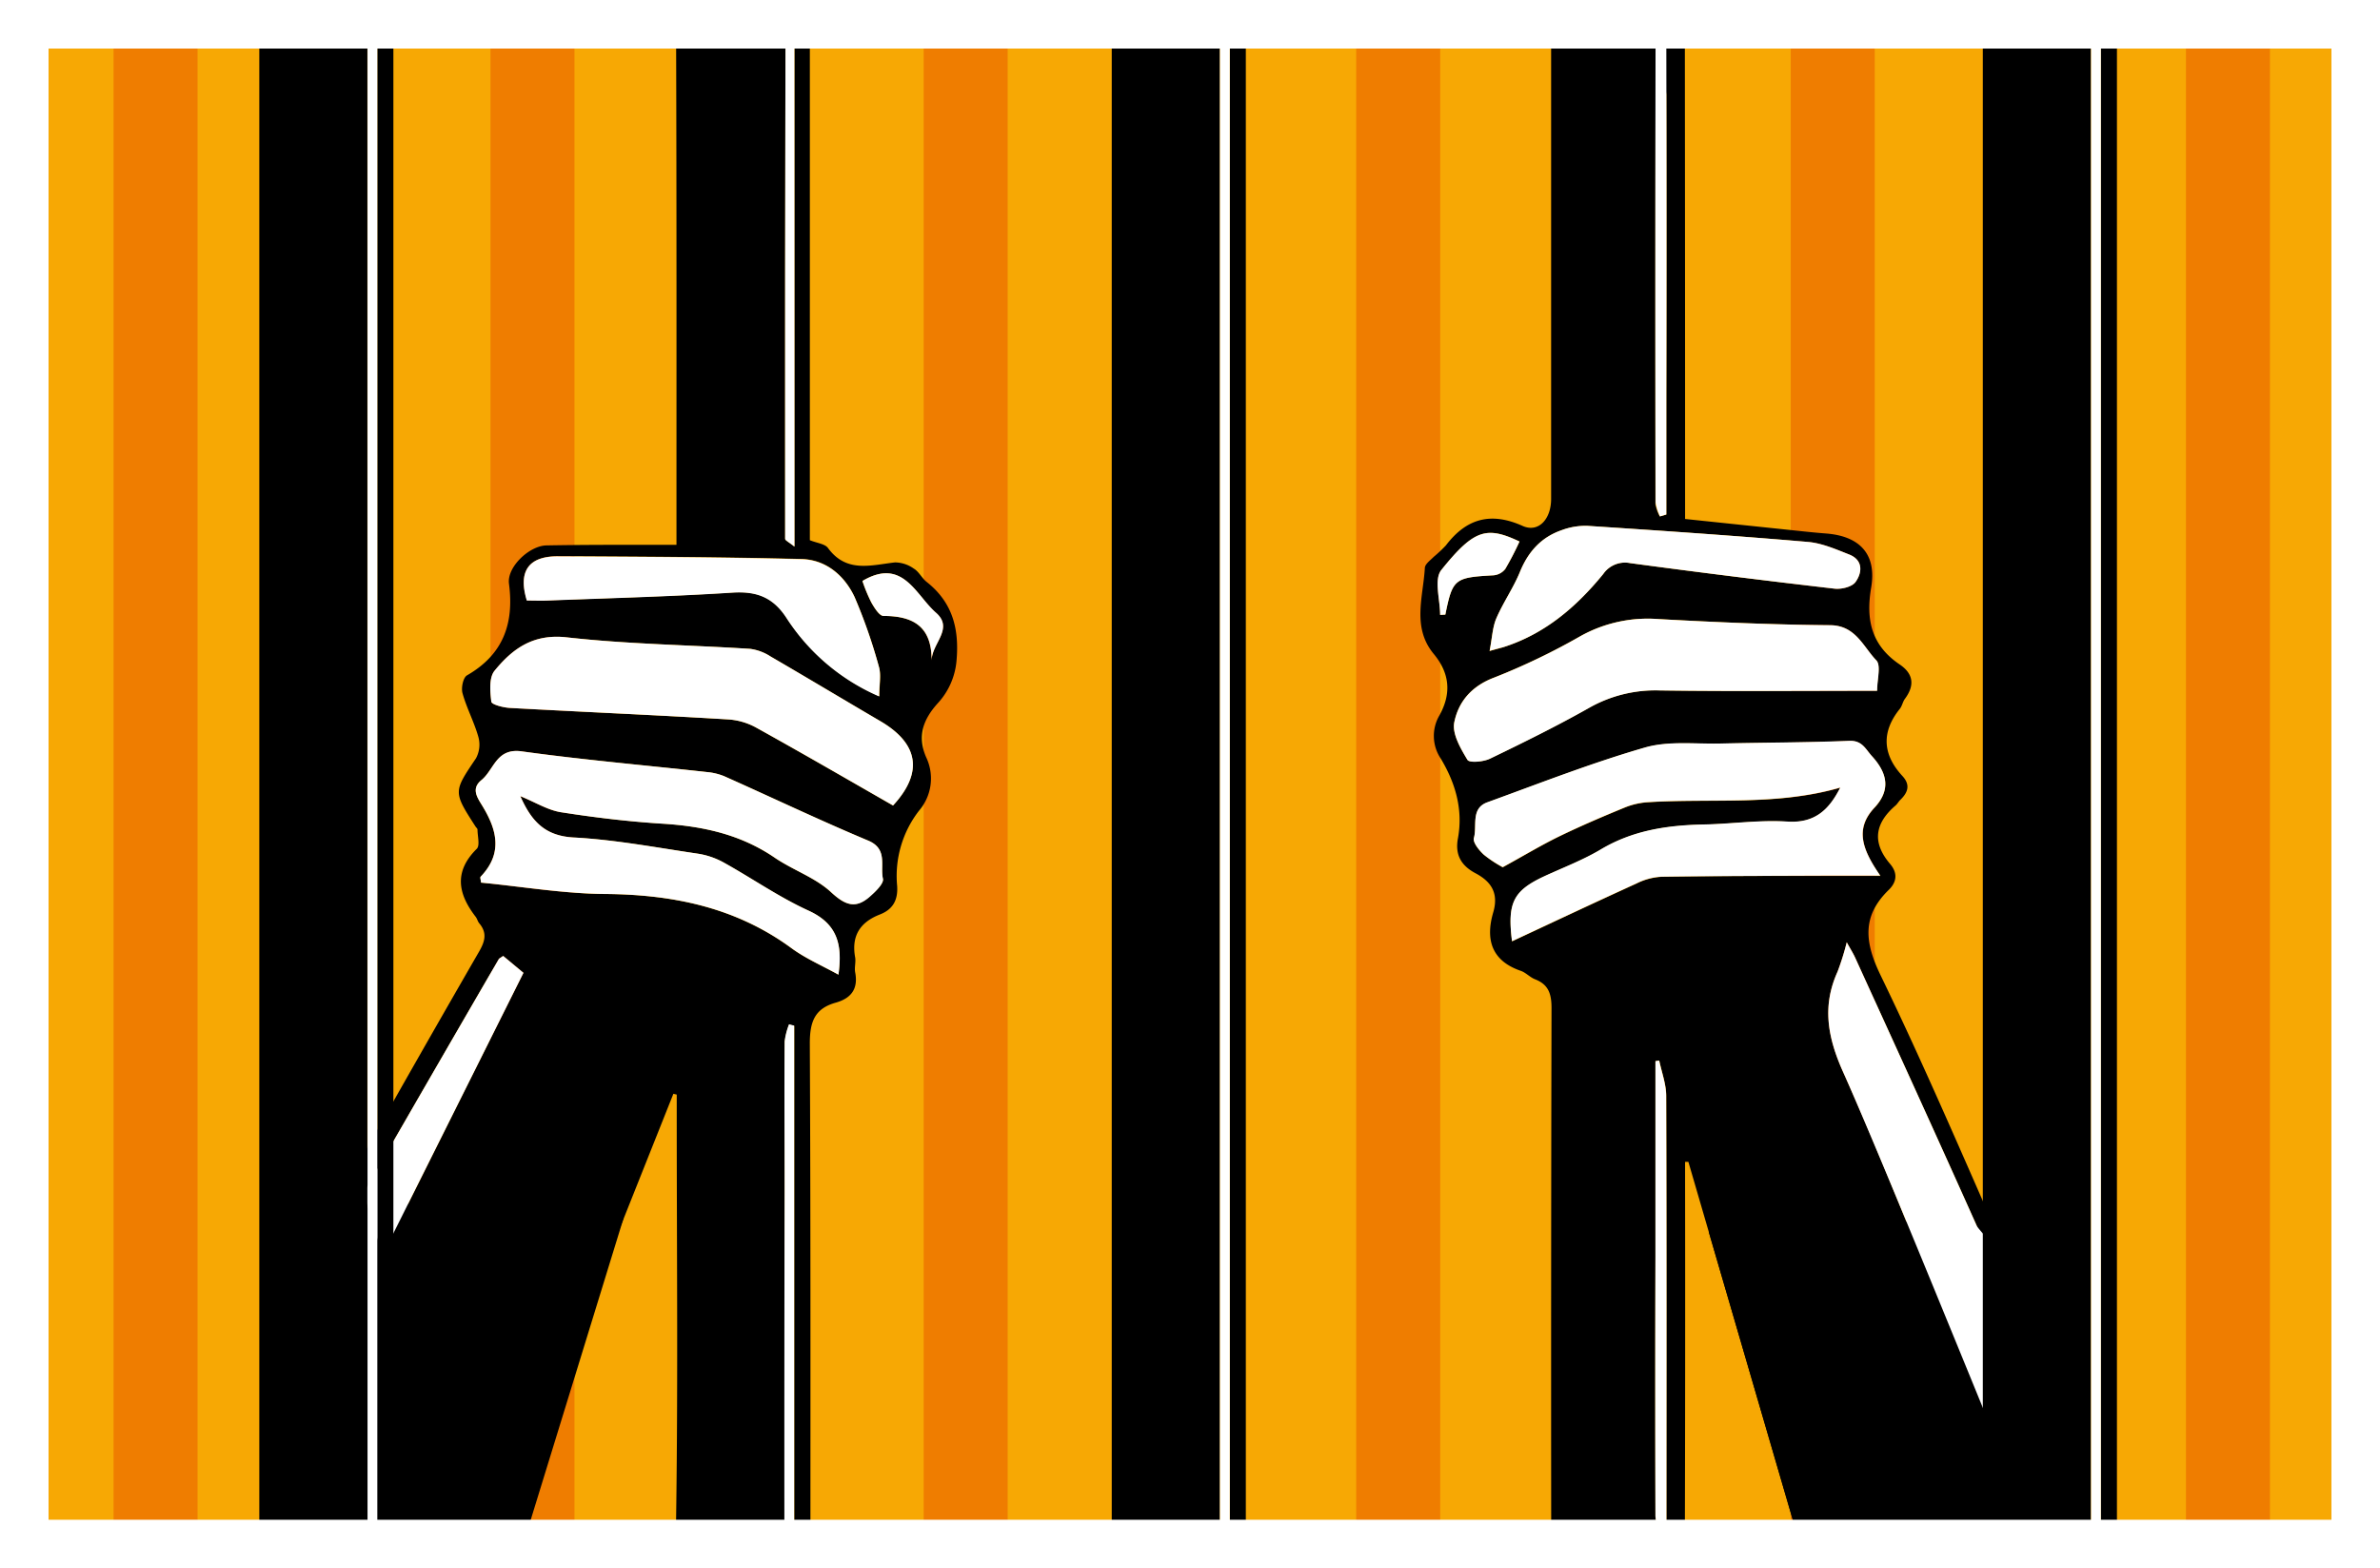 <svg xmlns="http://www.w3.org/2000/svg" viewBox="0 0 539.24 355.32"><rect x="0" y="0" width="539.24" height="355.32" fill="#333333" stroke="none"/><defs><style>.cls-1{fill:#f7a804;}.cls-2{fill:#ef7d00;}.cls-3{fill:#fff;}.cls-4{fill:none;stroke:#fff;stroke-miterlimit:10;stroke-width:11px;}</style></defs><title>icon</title><g id="Calque_2" data-name="Calque 2"><g id="Calque_3" data-name="Calque 3"><rect class="cls-1" x="5.29" y="5.84" width="528.24" height="344.32"/><rect class="cls-2" x="25.73" y="3.79" width="19.03" height="346.6"/><rect class="cls-2" x="111.13" y="6.19" width="19.03" height="346.6"/><rect class="cls-2" x="209.28" y="3.41" width="19.03" height="346.6"/><rect class="cls-2" x="307.28" y="4.41" width="19.03" height="346.6"/><rect class="cls-2" x="405.73" y="4.41" width="19.03" height="346.6"/><rect class="cls-2" x="495.28" y="6.19" width="19.03" height="346.6"/><path d="M209.94,131.83c-1.09-.86-1.74-2.32-2.89-3a7.44,7.44,0,0,0-4.27-1.41c-5.47.62-11,2.45-15.19-3.27-.69-.94-2.45-1.09-4.1-1.76V5.46L180,5.39V123.84c-1.23-1-2.11-1.38-2.11-1.76q-.05-58.37.09-116.75c-8.08-.24-16-.58-23.79.22a7.14,7.14,0,0,0-1,4.12c.12,36.12.08,72.24.08,108.35,0,1.64,0,3.29,0,5.41H147c-7.73,0-15.46,0-23.18.14-3.87.06-9,4.89-8.5,8.67,1.19,9.06-1.31,16.05-9.51,20.77-.89.51-1.38,2.89-1,4.11.94,3.36,2.64,6.51,3.58,9.86a6.52,6.52,0,0,1-.55,4.83c-5.11,7.59-5.2,7.53-.1,15.45.15.24.45.46.45.7,0,1.48.59,3.6-.17,4.35-5.23,5.18-4.26,10.21-.24,15.41.34.44.45,1.05.81,1.47,1.83,2.18,1.3,4.09-.05,6.42q-14.1,24.42-27.91,49c-2.55,4.55-4,9.74-.79,14.31,4.19,5.89,5.9,13,11.37,18.42,8.12,8.05,14.86,17.48,22.22,26.3,1.84,2.2,3.79,4.3,6.14,7l33-82.83.76.18v4.52c0,32.32.34,64.65-.23,97,0,.06,0,.12,0,.19,8.23-.08,16.47.12,24.7.4q0-40.18,0-80.36c0-11.24,0-22.48,0-33.72a16,16,0,0,1,1-3.89l1.16.31V350.11l3.66.13c0-37.95.05-75.9-.14-113.84,0-5,1.16-7.93,5.93-9.25,3.48-1,5.06-3.14,4.35-6.84-.21-1.08.17-2.28,0-3.36-.91-4.88,1.08-8,5.59-9.76,3-1.16,4.15-3.33,3.91-6.56a24.08,24.08,0,0,1,5-17,11.18,11.18,0,0,0,1.57-12.09c-2.07-4.78-.64-8.57,2.64-12.21a16.22,16.22,0,0,0,4.26-9.74C217.35,142.36,215.78,136.44,209.94,131.83ZM126.45,126c18.4.1,36.8.17,55.18.64,5.51.14,9.71,3.72,12,8.62a120.22,120.22,0,0,1,5.52,15.85c.54,1.82.09,3.93.09,6.64a47.35,47.35,0,0,1-21.06-17.86c-3.08-4.68-6.82-6-12.24-5.65-13.87.89-27.77,1.24-41.66,1.78-1.66.07-3.32,0-4.88,0C117.31,129.45,119.74,126,126.45,126ZM86.66,284.37c-1.55-5.1-2.83-9.06-3.9-13.07a4,4,0,0,1,.6-2.7Q98.12,242.93,113,217.32c.13-.22.44-.32,1-.74l4.6,3.83ZM197,203.16c-3.23,2.83-5.58,1.88-8.76-1.06-3.61-3.34-8.69-5-12.84-7.86-7.71-5.24-16.26-7.08-25.38-7.64-7.7-.48-15.39-1.41-23-2.6-2.93-.46-5.66-2.2-9.13-3.61,2.54,5.77,5.64,9,12.07,9.36,9.36.5,18.66,2.27,28,3.65a17.66,17.66,0,0,1,5.85,1.94c6.51,3.6,12.67,7.93,19.41,11,6.52,3,7.69,7.67,6.74,14.49-3.69-2.05-7.43-3.65-10.63-6-12.63-9.26-26.87-12.16-42.24-12.28-9.36-.07-18.71-1.66-28.12-2.58,0-.57-.26-1.14-.07-1.34,5.14-5.37,3.65-10.77.24-16.28-1.09-1.76-2.37-3.73-.08-5.59,2.89-2.34,3.34-7.33,9.13-6.53,13.9,1.93,27.9,3.14,41.86,4.68a13.74,13.74,0,0,1,4,.94c10.89,4.85,21.66,10,32.65,14.6,4.51,1.9,2.67,5.7,3.34,8.63C200.32,200.15,198.33,202,197,203.16Zm5.32-20.67c-10.29-5.89-20.57-11.86-31-17.64A15.15,15.15,0,0,0,165.1,163c-16.52-1-33.06-1.7-49.59-2.61-1.49-.08-4.11-.76-4.19-1.41-.28-2.31-.55-5.42.72-7,4.08-5,8.76-8.44,16.38-7.58,13.78,1.56,27.71,1.72,41.56,2.61a11.17,11.17,0,0,1,4.6,1.72c8.36,4.86,16.65,9.84,25,14.73C208.17,168.54,209.19,175.08,202.34,182.49Zm8.75-32.94c0-7.63-4.19-10-10.9-10-.94,0-2.09-1.87-2.78-3.09a37.17,37.17,0,0,1-2-4.83c9.11-5.4,12,3.09,16.64,7.17C216.18,142.39,211.17,145.73,211.09,149.55Z"/><path d="M454.44,283.91c-9.29-21.06-18.33-42.24-28.35-62.94-3.64-7.52-4.26-13.41,1.84-19.35,1.93-1.88,2-3.92.29-5.91-4.14-4.87-3.41-9.2,1.25-13.21.42-.36.69-.9,1.09-1.28,1.73-1.68,2.33-3.39.47-5.41-4.52-4.89-4.79-10-.58-15.22.51-.64.65-1.58,1.14-2.25,2.23-3,2-5.65-1.18-7.8-6.32-4.27-7.72-10-6.46-17.4,1.3-7.58-2.58-11.68-10.22-12.27-2.8-.21-5.59-.53-8.38-.82l-23.56-2.47v-5.46q0-50.8-.05-101.6c0-1.48-.3-3.74-1.25-4.3L377.71,4.6a19.33,19.33,0,0,1-2.79.22c-7.9,0-15.54.59-23.48.66v.89q0,53.33,0,106.66c0,4.64-2.9,7.72-6.45,6.13-7.21-3.24-12.75-1.7-17.4,4.42a32.46,32.46,0,0,1-2.76,2.59c-.77.79-2,1.65-2,2.54-.39,6.57-2.94,13.44,2,19.43,3.62,4.36,4.08,8.91,1.33,13.89a9.21,9.21,0,0,0,.29,9.86c3.33,5.55,5.08,11.56,3.87,18.09-.69,3.73.78,6.17,4,7.87,3.61,1.92,5.27,4.55,4,8.88-1.77,6.07-.43,10.93,6.23,13.22,1.17.4,2.09,1.47,3.25,1.92,3.12,1.21,3.74,3.4,3.73,6.59q-.13,60.59-.07,121.18A13.42,13.42,0,0,1,362,353.38c3.46-.14,6.93-.22,10.39-.25,3,0,6,0,9-.06h.34q.12-42.79.06-85.59v-4.24h.75L408,350.6c.87-.18,1.74-.33,2.63-.48q21.86-30.66,43.59-61.41A5.79,5.79,0,0,0,454.44,283.91ZM375.11,18.58a4.23,4.23,0,0,1,.35-1.16l1.21-.27a22,22,0,0,1,.87,4.31q.08,35.39,0,70.77v24.37l-1.47.41a9,9,0,0,1-1-2.81Q375,66.4,375.11,18.58ZM353.77,120.14a15.44,15.44,0,0,1,5.89-1c16.66,1.09,33.31,2.22,49.95,3.64,3.18.27,6.31,1.65,9.34,2.84,3.21,1.26,3,4.08,1.47,6.23-.78,1.11-3.2,1.7-4.76,1.52q-23.18-2.68-46.31-5.79a6,6,0,0,0-6.12,2.49c-6.13,7.5-13.29,13.62-22.74,16.59-.52.16-1,.3-3,.84.59-3,.66-5.38,1.53-7.39,1.55-3.59,3.85-6.87,5.33-10.48C346.23,125,349.16,121.75,353.77,120.14Zm-26.29,19.1-1.18.06c0-3.44-1.43-8,.25-10.14,7.46-9.3,10.31-10,17.73-6.47a68.11,68.11,0,0,1-3.22,6.21,3.79,3.79,0,0,1-2.63,1.44C329.54,130.83,329.12,131.13,327.48,139.24Zm5,32.91c-1.54-2.55-3.47-5.85-3-8.43.91-4.65,3.86-8.23,8.95-10.17a149.86,149.86,0,0,0,19.69-9.45,31.33,31.33,0,0,1,17.7-3.84c12.9.71,25.83,1.27,38.75,1.38,5.83,0,7.53,4.82,10.52,7.94,1.12,1.17.18,4.29.18,6.92-17,0-33.11.15-49.26-.08a30.43,30.43,0,0,0-16,3.95c-7.32,4.13-14.88,7.86-22.45,11.51C336.12,172.6,332.93,172.87,332.49,172.15Zm45.07,173a20.48,20.48,0,0,1-.28,2.43l-1.32.27a21.72,21.72,0,0,1-.88-4.3q-.09-29.48,0-59V240.43l.88-.15c.55,2.66,1.57,5.32,1.58,8C377.61,280.55,377.57,312.83,377.56,345.12Zm-1.23-146.48a14.31,14.31,0,0,0-5.48,1.49c-9.4,4.28-18.74,8.68-28.25,13.12-1.1-8.69.29-11.42,7.18-14.66,4.31-2,8.83-3.7,12.91-6.13,7.26-4.34,15.12-5.5,23.34-5.66,6.32-.12,12.67-1.07,18.94-.66s9.47-2.72,12-7.71c-14.29,4.15-28.94,2.41-43.39,3.3a16.78,16.78,0,0,0-5.26,1.14c-5.05,2.07-10.09,4.22-15,6.6-4.11,2-8,4.36-12.83,7a27.42,27.42,0,0,1-4.29-2.84c-1.08-1-2.52-2.78-2.24-3.77.78-2.75-.78-6.7,3.05-8.09,11.85-4.3,23.62-8.92,35.71-12.41,5.38-1.55,11.44-.76,17.2-.9,9.69-.23,19.4-.22,29.09-.61,2.94-.12,3.66,1.85,5.14,3.47,3.48,3.82,4.32,7.63.57,11.66-4.56,4.9-2.67,9.64,1.35,15.44-4.55,0-7.72,0-10.9,0C402.19,198.45,389.26,198.45,376.33,198.64Zm71.73,84.81c-1.74,5.41-3.92,10.68-6.37,17.16-8.3-20.09-15.74-39.14-24.09-57.78-3.48-7.76-4.81-14.88-1.25-22.72a59.47,59.47,0,0,0,2.08-6.66c.87,1.58,1.52,2.6,2,3.69,9.18,20.14,18.39,40.27,27.42,60.48A8.87,8.87,0,0,1,448.06,283.45Z"/><path d="M281.14,349.75a9.64,9.64,0,0,1,1.13-.27V6.88c-.44,0-.89,0-1.35-.07-.77-.07-1.53-.17-2.3-.28V350.4C279.47,350.23,280.31,350,281.14,349.75Z"/><path d="M254.9,349.6c7.49.58,14.53,2.11,21.48,1.2q0-172.32,0-344.63c-2.74-.5-5.45-1.18-8.15-1.89-5.4,1.86-11.25,2.34-16.34.82V349.67A14.82,14.82,0,0,1,254.9,349.6Z"/><path class="cls-3" d="M278.63,349V5.51a12.4,12.4,0,0,1-1.7,0l-.52-.08q0,171.79,0,343.58A14.42,14.42,0,0,1,278.63,349Z"/><path class="cls-3" d="M117.9,180.38c2.54,5.77,5.64,9,12.07,9.36,9.36.5,18.66,2.27,28,3.65a17.66,17.66,0,0,1,5.85,1.94c6.51,3.6,12.67,7.93,19.41,11,6.52,3,7.69,7.67,6.74,14.49-3.69-2.05-7.43-3.65-10.63-6-12.63-9.26-26.87-12.16-42.24-12.28-9.36-.07-18.71-1.66-28.12-2.58,0-.57-.26-1.14-.07-1.34,5.14-5.37,3.65-10.77.24-16.28-1.09-1.76-2.37-3.73-.08-5.59,2.89-2.34,3.34-7.33,9.13-6.52,13.9,1.93,27.9,3.14,41.86,4.68a13.74,13.74,0,0,1,4,.94c10.89,4.85,21.66,10,32.65,14.6,4.51,1.9,2.67,5.7,3.34,8.63.25,1.09-1.74,3-3,4.1-3.23,2.83-5.58,1.88-8.76-1.06-3.61-3.34-8.69-5-12.84-7.86-7.71-5.24-16.26-7.08-25.38-7.64-7.7-.48-15.39-1.41-23-2.6C124.1,183.53,121.36,181.8,117.9,180.38Z"/><path class="cls-3" d="M202.34,182.49c-10.29-5.89-20.57-11.86-31-17.64A15.15,15.15,0,0,0,165.1,163c-16.52-1-33.06-1.7-49.59-2.61-1.49-.08-4.11-.76-4.19-1.41-.28-2.31-.55-5.42.72-7,4.08-5,8.76-8.44,16.38-7.58,13.78,1.56,27.71,1.72,41.56,2.61a11.17,11.17,0,0,1,4.6,1.72c8.36,4.86,16.65,9.84,25,14.73C208.17,168.54,209.19,175.08,202.34,182.49Z"/><path class="cls-3" d="M199.19,157.79a47.35,47.35,0,0,1-21.06-17.86c-3.08-4.68-6.82-6-12.24-5.65-13.87.89-27.77,1.24-41.66,1.78-1.66.07-3.32,0-4.88,0-2-6.62.4-10.07,7.11-10,18.4.1,36.8.17,55.18.64,5.51.14,9.71,3.72,12,8.62a120.21,120.21,0,0,1,5.52,15.85C199.64,153,199.19,155.08,199.19,157.79Z"/><path class="cls-3" d="M177.72,349.43a11.67,11.67,0,0,1,2.21.19V232.37l-1.16-.31a16,16,0,0,0-1,3.89c-.08,11.24,0,22.48,0,33.72Q177.69,309.55,177.72,349.43Z"/><path class="cls-3" d="M180,123.84c-1.23-1-2.11-1.38-2.11-1.76q-.05-59.78.09-119.57c0-.29,1.08-.59,2-1.07Z"/><path class="cls-3" d="M211.09,149.55c0-7.63-4.19-10-10.9-10-.94,0-2.09-1.87-2.78-3.09a37.17,37.17,0,0,1-2-4.83c9.11-5.4,12,3.09,16.64,7.17C216.18,142.39,211.17,145.73,211.09,149.55Z"/><path class="cls-3" d="M426,198.38c-4.55,0-7.72,0-10.9,0-12.93.06-25.86.07-38.79.25a14.31,14.31,0,0,0-5.48,1.49c-9.4,4.28-18.74,8.68-28.25,13.12-1.1-8.69.29-11.42,7.18-14.66,4.31-2,8.83-3.7,12.91-6.13,7.26-4.34,15.12-5.5,23.34-5.66,6.32-.12,12.67-1.07,18.94-.66s9.47-2.72,12-7.71c-14.29,4.15-28.94,2.41-43.39,3.3a16.78,16.78,0,0,0-5.26,1.14c-5.05,2.07-10.09,4.22-15,6.6-4.11,2-8,4.36-12.83,7a27.42,27.42,0,0,1-4.29-2.84c-1.08-1-2.52-2.78-2.24-3.77.78-2.75-.78-6.7,3.05-8.09,11.85-4.3,23.62-8.92,35.71-12.41,5.37-1.55,11.44-.76,17.2-.9,9.69-.23,19.4-.22,29.09-.61,2.94-.12,3.66,1.85,5.14,3.47,3.48,3.82,4.32,7.63.57,11.66C420.12,187.84,422,192.58,426,198.38Z"/><path class="cls-3" d="M425.31,156.51c-17,0-33.11.15-49.26-.08a30.43,30.43,0,0,0-16,3.95c-7.32,4.13-14.88,7.86-22.45,11.51-1.49.72-4.68,1-5.11.27-1.54-2.55-3.47-5.85-3-8.43.91-4.65,3.86-8.23,8.95-10.17a149.86,149.86,0,0,0,19.69-9.45,31.33,31.33,0,0,1,17.7-3.84c12.9.71,25.83,1.27,38.75,1.38,5.83,0,7.53,4.82,10.52,7.94C426.25,150.75,425.31,153.88,425.31,156.51Z"/><path class="cls-3" d="M337.51,147.46c.59-3,.66-5.38,1.53-7.39,1.55-3.59,3.85-6.87,5.33-10.48,1.86-4.56,4.79-7.84,9.4-9.45a15.44,15.44,0,0,1,5.89-1c16.66,1.09,33.31,2.22,49.95,3.64,3.18.27,6.31,1.65,9.34,2.84,3.21,1.26,3,4.08,1.47,6.23-.78,1.11-3.2,1.7-4.76,1.52q-23.18-2.68-46.31-5.79a6,6,0,0,0-6.12,2.49c-6.13,7.5-13.29,13.62-22.74,16.59C340,146.78,339.45,146.91,337.51,147.46Z"/><path class="cls-3" d="M375.92,240.28c.55,2.66,1.57,5.32,1.58,8,.11,32.29.07,64.57.06,96.86a20.47,20.47,0,0,1-.28,2.43l-1.32.27a21.71,21.71,0,0,1-.88-4.3q-.09-29.48,0-59,0-22.07,0-44.13Z"/><path class="cls-3" d="M376.11,117a11,11,0,0,1-1-3.17Q375,60,375.11,6.15a5.23,5.23,0,0,1,.35-1.3l1.21-.3a27.55,27.55,0,0,1,.87,4.86q.08,39.86,0,79.71,0,13.72,0,27.44Z"/><path class="cls-3" d="M344.27,122.69a68.11,68.11,0,0,1-3.22,6.21,3.79,3.79,0,0,1-2.63,1.44c-8.88.5-9.3.79-10.95,8.91l-1.18.06c0-3.44-1.43-8,.25-10.14C334,119.86,336.85,119.2,344.27,122.69Z"/><polygon points="380.5 254.21 388.33 265.54 387.2 279.26 407.76 349.62 467.58 349.62 464.24 290.84 421.48 272.2 380.5 254.21"/><polygon points="141.29 275.96 118.62 349.62 77.95 348.98 71.02 275.96 126.91 267.54 141.29 275.96"/><path class="cls-3" d="M86.66,284.37c-1.55-5.1-2.83-9.06-3.9-13.07a4,4,0,0,1,.6-2.7Q98.12,242.93,113,217.32c.13-.22.44-.32,1-.74l4.6,3.83Z"/><path class="cls-3" d="M458.24,340.87c-8.3-20.09-32.3-79.4-40.65-98-3.48-7.76-4.81-14.88-1.25-22.72a59.47,59.47,0,0,0,2.08-6.66c.87,1.58,1.52,2.6,2,3.69,9.18,20.14,18.39,40.27,27.42,60.48.74,1.66,14.22,14.66,13.65,16.42C459.78,299.46,460.69,334.39,458.24,340.87Z"/><path d="M88,350.54a9.64,9.64,0,0,1,1.13-.27V7.67c-.44,0-.89,0-1.35-.07-.77-.07-1.53-.17-2.3-.28V351.19C86.33,351,87.17,350.81,88,350.54Z"/><path d="M61.76,350.39c7.49.58,14.53,2.11,21.48,1.2q0-172.32,0-344.63c-2.74-.5-5.45-1.18-8.15-1.89-5.4,1.86-11.25,2.34-16.34.82V350.46A14.82,14.82,0,0,1,61.76,350.39Z"/><path class="cls-3" d="M85.49,349.76V6.3a12.4,12.4,0,0,1-1.7,0l-.52-.08q0,171.79,0,343.58A14.42,14.42,0,0,1,85.49,349.76Z"/><path d="M478.51,349.27a9.64,9.64,0,0,1,1.13-.27V6.4c-.44,0-.89,0-1.35-.07-.77-.07-1.53-.17-2.3-.28V349.92C476.83,349.74,477.67,349.53,478.51,349.27Z"/><path d="M452.26,349.11c7.49.58,14.53,2.11,21.48,1.2q0-172.32,0-344.63c-2.74-.5-5.45-1.18-8.15-1.89-5.4,1.86-11.25,2.34-16.34.82V349.19A14.82,14.82,0,0,1,452.26,349.11Z"/><path class="cls-3" d="M476,348.49V5a12.4,12.4,0,0,1-1.7,0l-.52-.08q0,171.79,0,343.58A14.42,14.42,0,0,1,476,348.49Z"/><rect class="cls-4" x="5.5" y="5.5" width="528.24" height="344.32"/></g></g></svg>